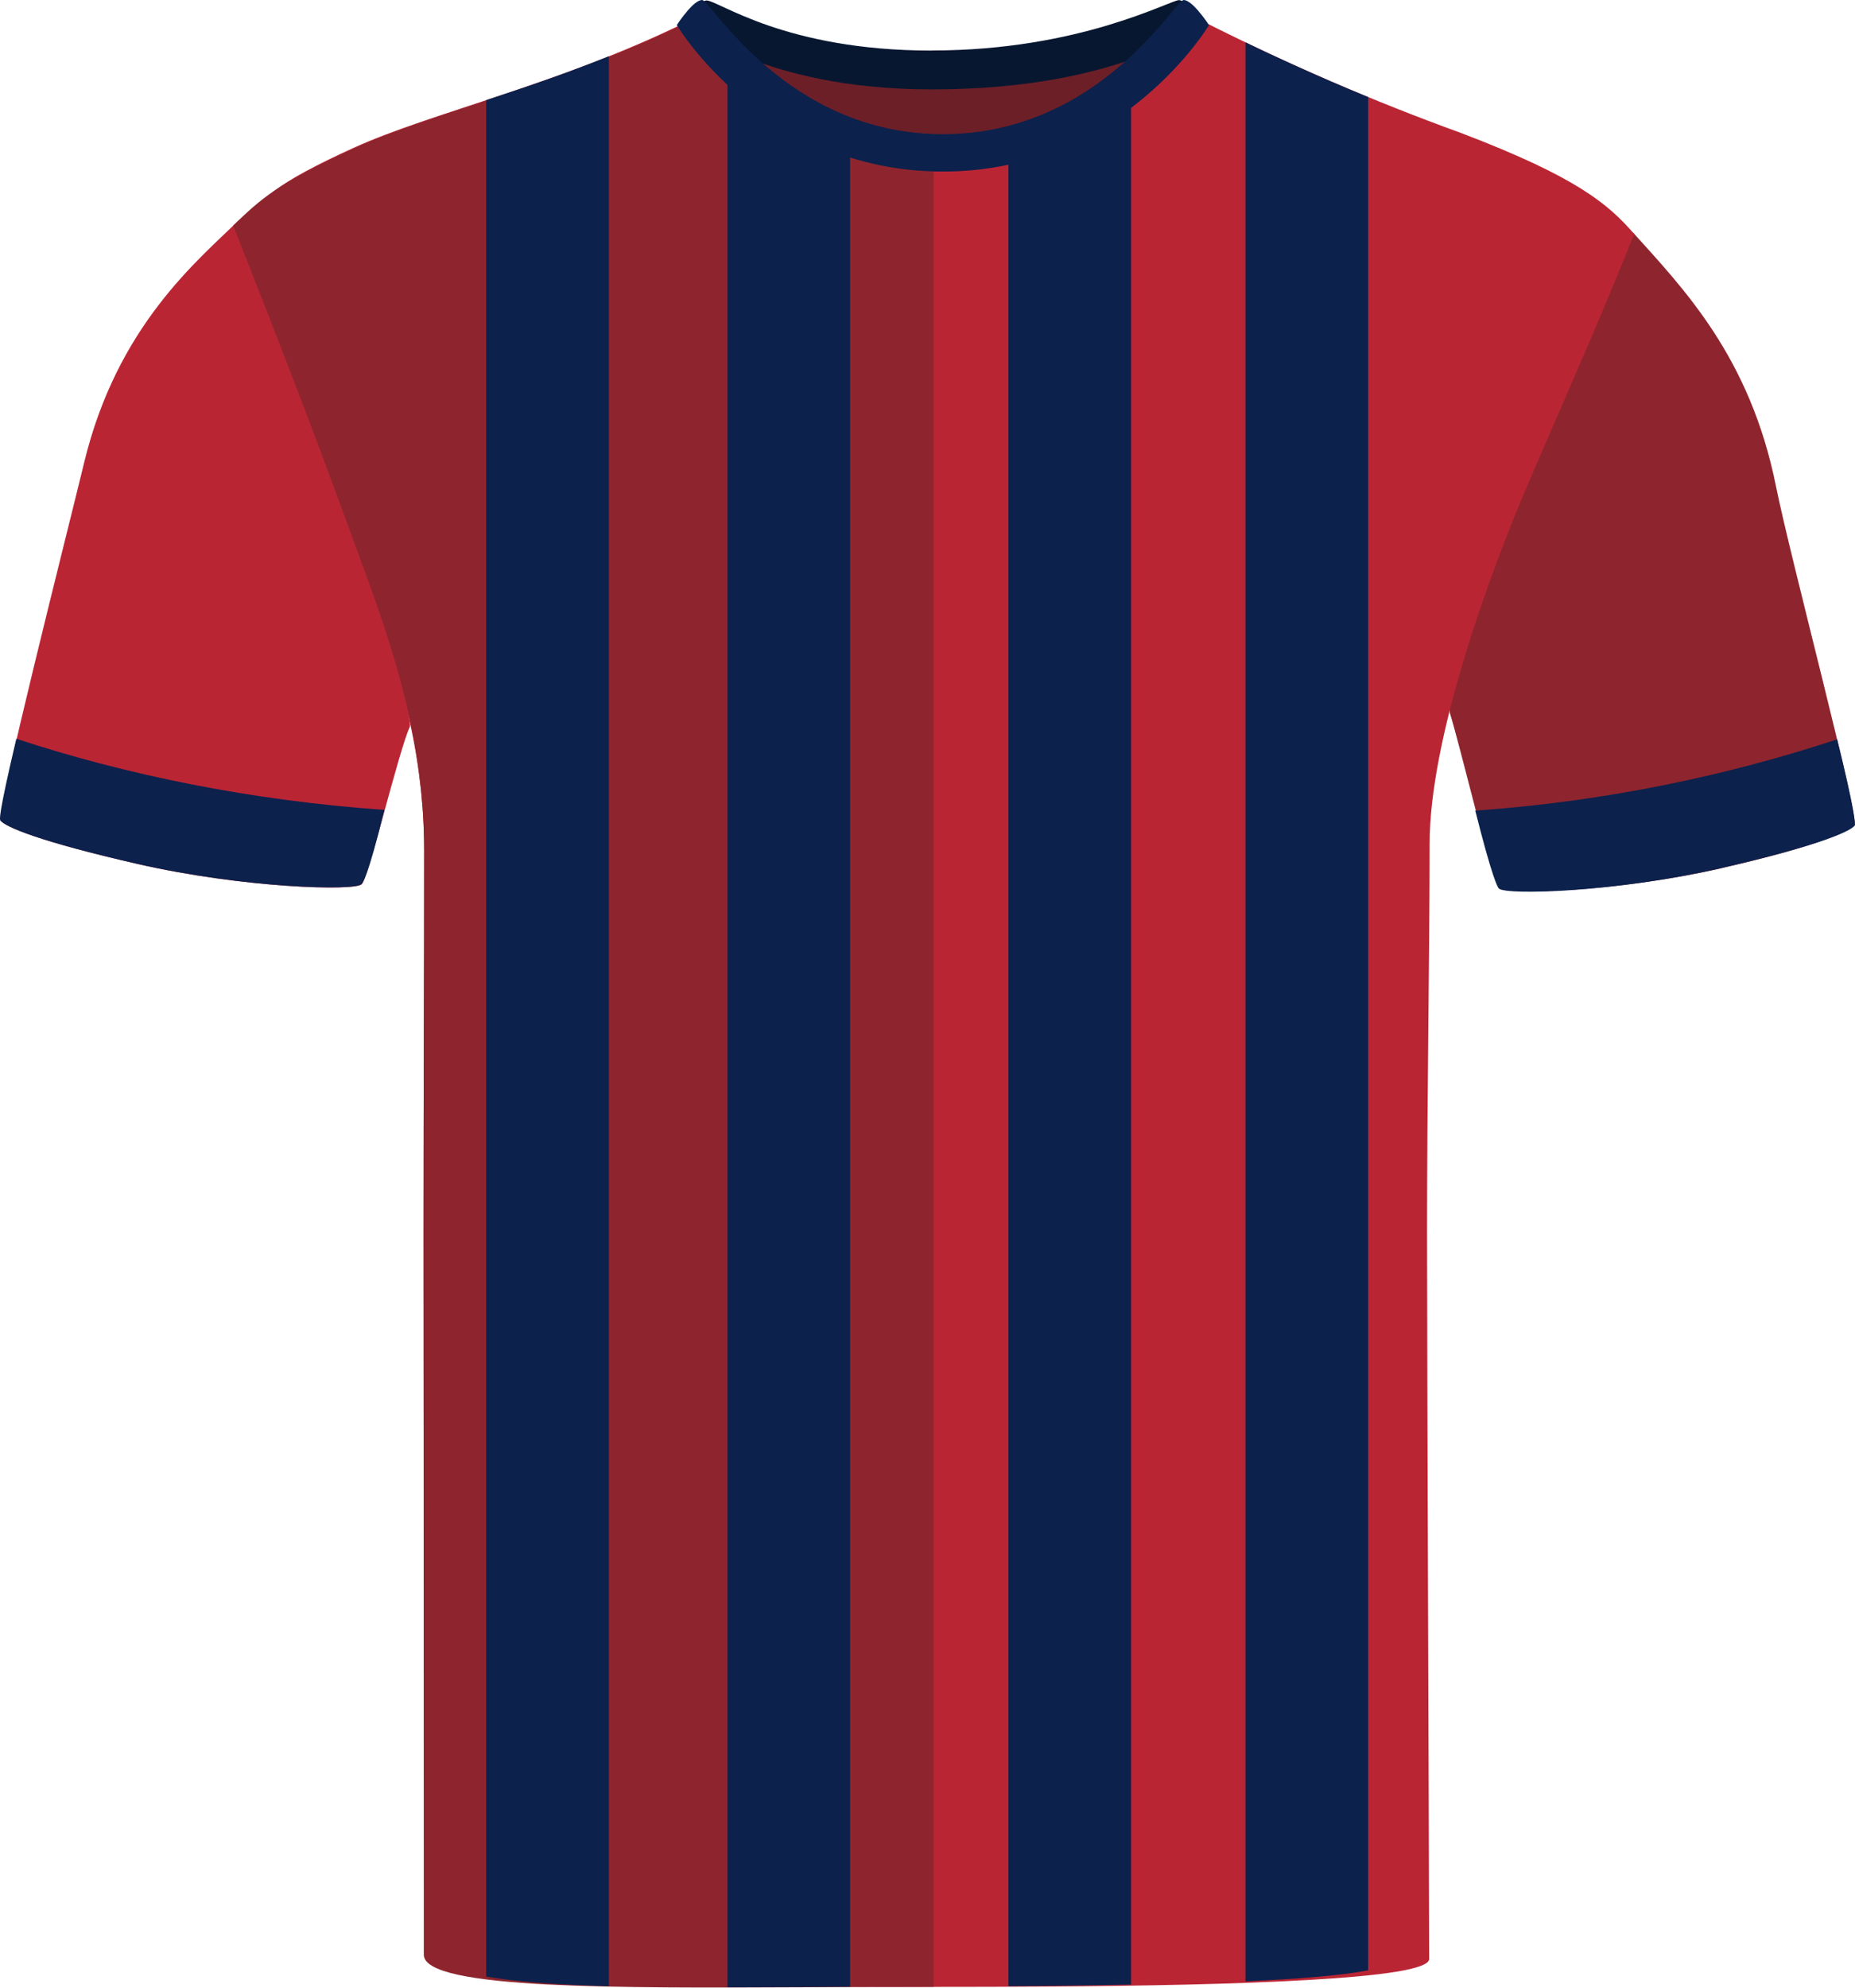 <?xml version="1.0" encoding="UTF-8"?><svg id="uuid-3facaf8e-e6da-4a6a-9d12-0facdbd304c6" xmlns="http://www.w3.org/2000/svg" viewBox="0 0 200.69 214.94"><defs><style>.uuid-e5361291-d277-4e2e-81b5-ea0b70a73927{fill:#0c214c;}.uuid-e5361291-d277-4e2e-81b5-ea0b70a73927,.uuid-c77c7c7d-cadf-44fb-9703-236f26e50e82,.uuid-c9f815de-9379-4048-8751-2059f1c93d44,.uuid-57ff7846-18fc-4e64-9839-7d82e848b5ba,.uuid-c9fe1bbe-aedd-4986-9f2a-197b3f377686{stroke-width:0px;}.uuid-c77c7c7d-cadf-44fb-9703-236f26e50e82{fill:#081730;}.uuid-c9f815de-9379-4048-8751-2059f1c93d44{fill:#ba2534;}.uuid-57ff7846-18fc-4e64-9839-7d82e848b5ba{fill:#8e252e;}.uuid-c9fe1bbe-aedd-4986-9f2a-197b3f377686{fill:#6d1f28;}</style></defs><path id="uuid-32617141-430c-4cb0-aa54-ecfa2d19a959" class="uuid-c9fe1bbe-aedd-4986-9f2a-197b3f377686" d="m81.54,5.27c.57-1.59,9.95,2.68,18.57,2.68s20.93-3.72,22.31-2.15c1.38,1.57-7.89,16.25-21.26,16.25s-20.6-14.01-19.62-16.78"/><path id="uuid-1031e6d9-ef09-4fc8-879a-5146cad7e352" class="uuid-c9f815de-9379-4048-8751-2059f1c93d44" d="m14.94,93.44c-10.68-2.44-14.3-4.01-14.86-4.7s7.25-31.36,9.02-38.7c3.58-14.85,12.34-21.9,16.75-26.24,0,0,3.57,11.54,9.79,27.57,6.23,16.03,9,26.59,8.7,27.22-1.18,2.51-4.45,16.27-5.2,17.03s-12.81.42-24.2-2.18"/><path id="uuid-7dbc06b6-8129-4300-beee-7fcca02c7784" class="uuid-57ff7846-18fc-4e64-9839-7d82e848b5ba" d="m186.37,93.85c10.68-2.44,13.68-4.01,14.25-4.7s-6.96-28.97-8.48-36.57c-2.81-14-10.01-21.37-15.48-27.45,0,0-5.77,11.81-12,27.84-6.23,16.03-8.02,23.45-7.81,24.11,1.04,3.23,4.58,18.2,5.33,18.96s12.81.42,24.2-2.18"/><path class="uuid-c9f815de-9379-4048-8751-2059f1c93d44" d="m176.8,25.3c-3.59,8.94-5.78,13.84-11.03,25.95-5.01,11.55-11.1,28.88-11.1,39.98s-.28,27.89-.28,41.96c0,13.02.2,63.8.22,76.38.01,1.02.01,1.79.01,2.27,0,1.12-5.28,1.82-12.89,2.26-7.9.47-18.31.65-27.94.72-4.55.03-8.92.04-12.78.04h-5.96c-2.51,0-5.15-.01-7.86-.02-9.59-.05-19.98-.22-27.93-.8-7.85-.56-13.33-1.51-13.33-3.13v-1.34c-.01-8.05-.07-37.91-.1-59-.01-7.07-.01-13.13-.01-17.02v-.02c0-16.59.07-27.13.07-41.46,0-1.34-.04-2.65-.12-3.94-.02-.31-.04-.61-.06-.91-.03-.28-.05-.56-.08-.84,0-.18-.03-.37-.05-.55-.03-.38-.08-.75-.12-1.13-.04-.37-.09-.74-.14-1.11-1.4-10.37-5.18-19.23-8.96-29.59-2.38-6.51-5.07-13.82-7.17-19.51-.02-.07-.05-.14-.08-.21-2.08-5.62-3.55-9.61-3.55-9.61,1.32-1.58,2.39-2.78,4.09-4.02,1.82-1.34,4.36-2.73,8.67-4.69,8.3-3.77,22.2-6.84,35.82-13.52.07-.03.14-.04.23-.02,1.51.31,6.31,7.12,14.07,11.4.26.13.52.27.78.41.27.14.54.28.82.41,1.88.9,3.91,1.64,6.12,2.09.22.04.44.08.66.12.22.05.44.09.67.11,1.13.18,2.31.28,3.52.28h.09c16.71,0,27.54-15.55,29.3-14.8,8.97,4.52,18.2,8.51,27.64,11.93,12.56,4.78,15.95,7.7,18.76,10.93Z"/><path class="uuid-57ff7846-18fc-4e64-9839-7d82e848b5ba" d="m101.01,17.22v197.63c-1.42,0-2.84,0-4.26.01h-1.7c-2.63,0-5.26.02-7.86.04-10.48.05-20.42.08-27.93-.3-8.13-.42-13.41-1.33-13.41-3.22v-1.81c0-8.19-.02-38.03-.02-59-.01-7.07-.01-13.13-.01-17.02v-.02c0-16.59.07-27.13.07-41.46,0-1.34-.04-2.65-.12-3.94-.04-.59-.08-1.17-.14-1.75-.04-.57-.09-1.13-.17-1.68-1.2-10.86-4.95-19.99-8.87-30.73-2.36-6.46-5.16-13.75-7.4-19.48-.02-.07-.05-.14-.08-.21-2.24-5.75-3.89-9.88-3.89-9.88,1.51-1.46,2.71-2.59,4.43-3.75,1.93-1.33,4.51-2.71,8.9-4.71,8.3-3.78,22.19-6.85,35.82-13.52,1.2-.59,6.21,7.32,14.85,11.81.27.14.54.28.82.41,1.88.9,3.91,1.64,6.12,2.09.22.04.44.08.66.12.22.04.45.08.67.11,1.14.17,2.31.26,3.52.26Z"/><path id="uuid-7ed1556e-35ec-4f4b-a805-b842d843a186" class="uuid-c77c7c7d-cadf-44fb-9703-236f26e50e82" d="m100.81,5.46C116.87,5.46,126.58.01,127.57.01c.78.04,2.67,2.39,2.67,2.39,0,0-8.28,7.27-29.43,7.27-18.83,0-26.83-7.27-26.83-7.27,0,0,1.77-2.35,2.45-2.35,1.32,0,8.42,5.42,24.38,5.42"/><path class="uuid-e5361291-d277-4e2e-81b5-ea0b70a73927" d="m91.97,15.48v199.36c-.57,0-1.14.01-1.7.01h-.19c-3.88.02-7.71.05-11.38.05V6.12c.26.25.52.52.8.79.9.88,1.92,1.82,3.05,2.77.03.03.07.06.1.09,1.75,1.47,3.77,2.94,6.04,4.18.25.14.51.28.78.41.37.19.74.38,1.13.54.38.18.77.35,1.17.5.06.03.13.06.2.08Z"/><path class="uuid-e5361291-d277-4e2e-81b5-ea0b70a73927" d="m122.37,8.77v205.84c-4.45.09-8.99.14-13.27.17V16.05c1.55-.47,3.02-1.04,4.42-1.7,1.38-.64,2.69-1.35,3.92-2.11.44-.27.87-.54,1.28-.81,1.02-.68,1.97-1.37,2.86-2.05.27-.21.54-.4.79-.61Z"/><path class="uuid-e5361291-d277-4e2e-81b5-ea0b70a73927" d="m65.87,6.08v208.7c-5.46-.16-10.06-.46-13.27-1.04V10.83c2.46-.81,5.05-1.68,7.71-2.63,1.82-.66,3.68-1.36,5.56-2.12Z"/><path class="uuid-e5361291-d277-4e2e-81b5-ea0b70a73927" d="m148.02,10.5v202.57c-3,.57-7.73.94-13.27,1.19V4.58c1.68.82,3.36,1.6,5.06,2.37,2.72,1.24,5.45,2.42,8.21,3.55Z"/><path class="uuid-e5361291-d277-4e2e-81b5-ea0b70a73927" d="m102.04,18.55s-.02,0-.03,0-.02,0-.03,0c-19.35,0-28.76-15.84-28.76-15.84.04-.07.1-.12.14-.19,0,0,0-.02,0-.02,0,0,.44-.65.99-1.29.02-.02.03-.04.04-.06,0,0,0,0,0,0,.52-.59,1.12-1.15,1.57-1.15.93,0,9.14,14.51,26.05,14.51S127.13,0,128.06,0c.44,0,1.05.56,1.57,1.15,0,0,0,0,0,0,.02.02.03.04.04.06.55.64.99,1.29.99,1.29,0,0,0,.01,0,.02.04.07.1.12.14.19,0,0-9.41,15.84-28.76,15.84Z"/><path class="uuid-e5361291-d277-4e2e-81b5-ea0b70a73927" d="m198.76,79.94c1.88,7.59,1.99,9.23,1.91,9.33-.55.69-4.13,2.24-14.65,4.65-11.24,2.57-23.12,2.91-23.86,2.16-.13-.13-.72-1.13-2.55-8.42,14.29-1,27.52-3.87,39.15-7.71Z"/><path class="uuid-e5361291-d277-4e2e-81b5-ea0b70a73927" d="m1.77,79.88C-.23,88.33-.03,88.63.04,88.73c.56.7,4.19,2.26,14.86,4.7,11.4,2.6,23.45,2.94,24.2,2.18.13-.13.63-.5,2.49-8.03-14.49-1.01-28.03-3.81-39.83-7.69Z"/></svg>